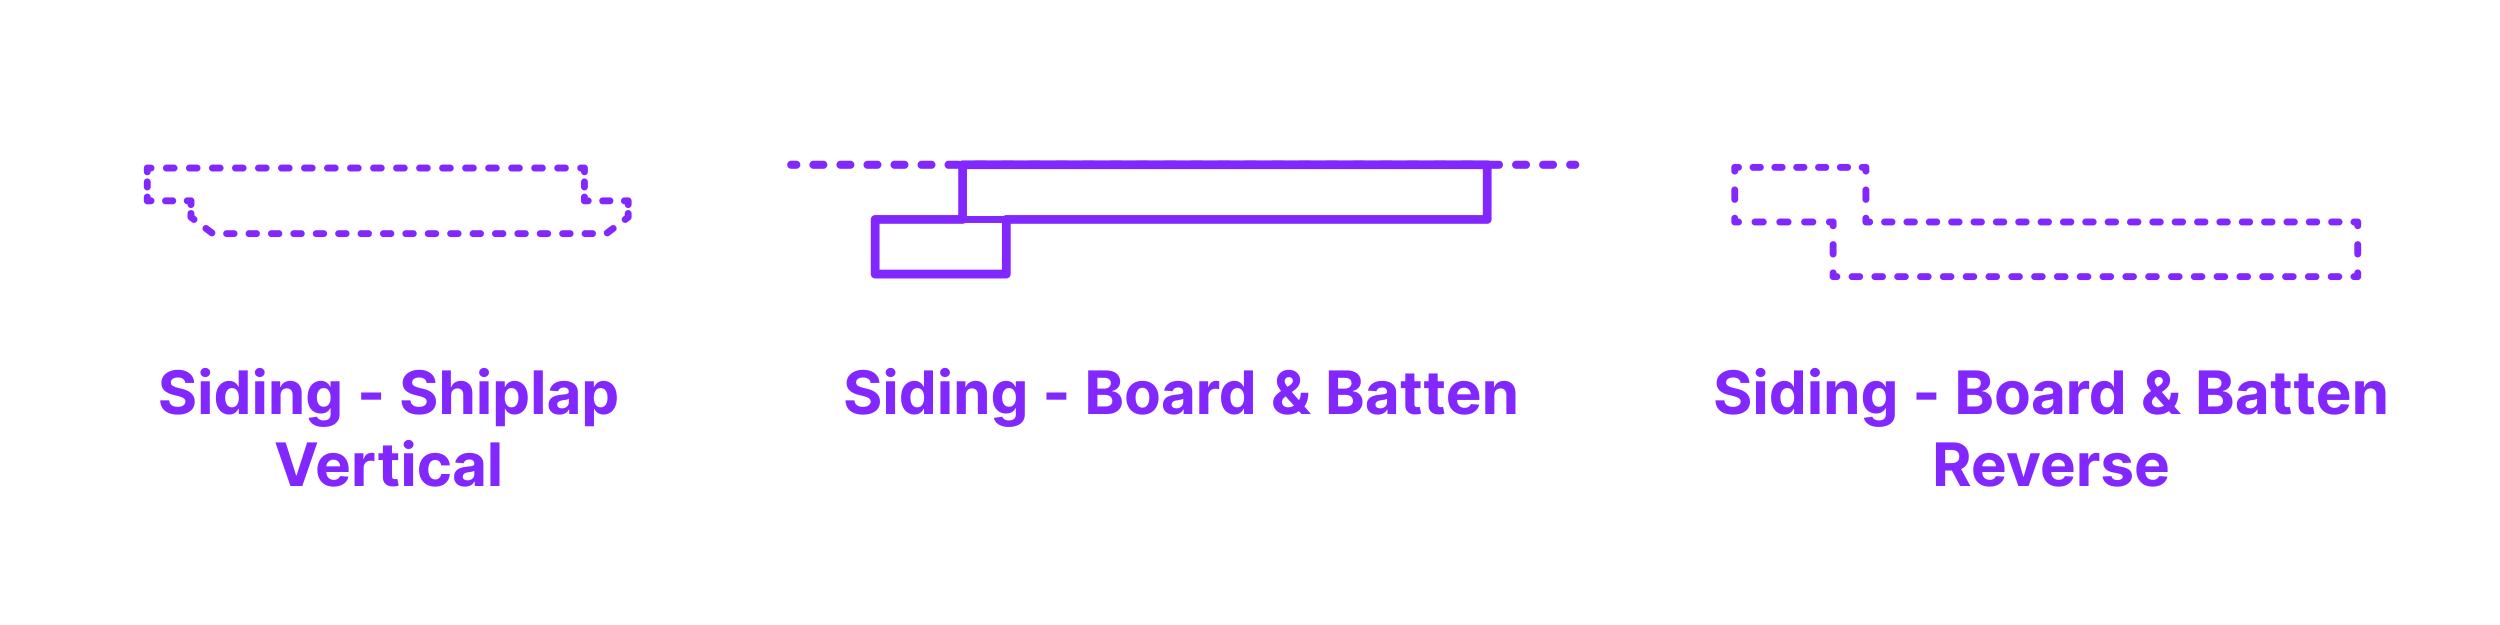 <?xml version="1.0" encoding="utf-8"?>
<!-- Generator: Adobe Illustrator 27.7.0, SVG Export Plug-In . SVG Version: 6.00 Build 0)  -->
<!DOCTYPE svg PUBLIC "-//W3C//DTD SVG 1.0//EN" "http://www.w3.org/TR/2001/REC-SVG-20010904/DTD/svg10.dtd">
<svg version="1.0" xmlns:x="http://ns.adobe.com/Extensibility/1.0/" xmlns:i="http://ns.adobe.com/AdobeIllustrator/10.0/" xmlns:graph="http://ns.adobe.com/Graphs/1.0/"
	 xmlns="http://www.w3.org/2000/svg" xmlns:xlink="http://www.w3.org/1999/xlink" xmlns:a="http://ns.adobe.com/AdobeSVGViewerExtensions/3.0/"
	 x="0px" y="0px" width="1000px" height="250px" viewBox="0 0 1000 250" enable-background="new 0 0 1000 250" xml:space="preserve"
	>
<g id="FILL-BACKGROUND">
	<rect x="0" fill="#FFFFFF" width="1000" height="250"/>
</g>
<g id="N-TEXT">
	<g id="MTEXT_00000079468192793582673550000013502802558498487472_">
		<g>
			<g>
				<g>
					<path fill="#8228FF" d="M348.224,153.169c-0.068-0.688-0.36-1.222-0.878-1.603c-0.517-0.381-1.219-0.57-2.104-0.57
						c-0.603,0-1.111,0.084-1.526,0.251c-0.414,0.167-0.731,0.399-0.95,0.694c-0.219,0.296-0.328,0.631-0.328,1.006
						c-0.011,0.312,0.056,0.586,0.2,0.818c0.146,0.232,0.346,0.434,0.602,0.601c0.256,0.168,0.551,0.312,0.886,0.435
						c0.336,0.123,0.693,0.227,1.074,0.311l1.568,0.375c0.761,0.172,1.46,0.398,2.097,0.683c0.636,0.284,1.188,0.634,1.653,1.048
						c0.466,0.415,0.828,0.904,1.087,1.467c0.258,0.562,0.391,1.207,0.396,1.934c-0.005,1.068-0.276,1.994-0.813,2.775
						s-1.31,1.386-2.318,1.814c-1.009,0.43-2.223,0.644-3.644,0.644c-1.409,0-2.635-0.216-3.678-0.647
						c-1.042-0.432-1.854-1.072-2.438-1.922c-0.582-0.85-0.888-1.902-0.916-3.158h3.571c0.04,0.586,0.209,1.072,0.507,1.462
						c0.299,0.39,0.699,0.683,1.202,0.878s1.072,0.294,1.709,0.294c0.625,0,1.169-0.091,1.632-0.272s0.822-0.436,1.078-0.759
						s0.384-0.696,0.384-1.116c0-0.393-0.115-0.722-0.346-0.988c-0.23-0.268-0.565-0.494-1.006-0.682s-0.979-0.359-1.615-0.512
						l-1.9-0.478c-1.472-0.358-2.633-0.917-3.485-1.679s-1.275-1.787-1.271-3.077c-0.005-1.057,0.277-1.979,0.849-2.771
						c0.571-0.789,1.356-1.406,2.356-1.849c1-0.443,2.136-0.665,3.409-0.665c1.295,0,2.428,0.222,3.396,0.665
						c0.969,0.442,1.723,1.06,2.263,1.849c0.539,0.791,0.818,1.705,0.835,2.745H348.224z"/>
					<path fill="#8228FF" d="M356.235,150.825c-0.54,0-1.003-0.179-1.39-0.537s-0.579-0.79-0.579-1.296
						c0-0.505,0.192-0.938,0.579-1.299c0.387-0.361,0.847-0.541,1.381-0.541c0.546,0,1.01,0.178,1.394,0.537
						c0.384,0.357,0.575,0.789,0.575,1.295s-0.191,0.939-0.575,1.299C357.236,150.645,356.774,150.825,356.235,150.825z
						 M354.402,165.604v-13.091h3.631v13.091H354.402z"/>
					<path fill="#8228FF" d="M365.755,165.816c-0.995,0-1.894-0.257-2.698-0.771c-0.804-0.514-1.44-1.272-1.909-2.275
						c-0.469-1.002-0.703-2.234-0.703-3.694c0-1.5,0.242-2.749,0.725-3.745c0.483-0.998,1.127-1.745,1.931-2.242
						s1.686-0.746,2.646-0.746c0.732,0,1.345,0.124,1.837,0.371c0.491,0.247,0.889,0.555,1.192,0.92
						c0.305,0.367,0.536,0.727,0.695,1.078h0.11v-6.562h3.622v17.455h-3.579v-2.097h-0.153c-0.171,0.364-0.411,0.724-0.721,1.078
						c-0.31,0.355-0.71,0.649-1.201,0.882C367.057,165.7,366.459,165.816,365.755,165.816z M366.905,162.928
						c0.585,0,1.081-0.16,1.487-0.482c0.406-0.32,0.719-0.771,0.938-1.35c0.219-0.58,0.328-1.26,0.328-2.037
						c0-0.779-0.108-1.455-0.324-2.029c-0.216-0.573-0.528-1.017-0.938-1.329s-0.906-0.469-1.491-0.469
						c-0.597,0-1.1,0.161-1.509,0.485s-0.719,0.773-0.929,1.348c-0.211,0.573-0.315,1.238-0.315,1.994
						c0,0.761,0.106,1.433,0.319,2.016c0.213,0.582,0.522,1.037,0.929,1.363S366.309,162.928,366.905,162.928z"/>
					<path fill="#8228FF" d="M378.01,150.825c-0.54,0-1.003-0.179-1.39-0.537s-0.579-0.79-0.579-1.296
						c0-0.505,0.192-0.938,0.579-1.299c0.387-0.361,0.847-0.541,1.381-0.541c0.546,0,1.01,0.178,1.394,0.537
						c0.384,0.357,0.575,0.789,0.575,1.295s-0.191,0.939-0.575,1.299C379.011,150.645,378.549,150.825,378.01,150.825z
						 M376.177,165.604v-13.091h3.631v13.091H376.177z"/>
					<path fill="#8228FF" d="M386.336,158.035v7.568h-3.631v-13.091h3.461v2.31h0.153c0.289-0.762,0.775-1.365,1.457-1.811
						c0.682-0.446,1.509-0.67,2.48-0.67c0.909,0,1.701,0.199,2.378,0.598c0.676,0.396,1.201,0.964,1.576,1.699
						c0.375,0.736,0.562,1.613,0.562,2.629v8.336h-3.631v-7.688c0.006-0.801-0.198-1.428-0.613-1.879
						c-0.415-0.452-0.985-0.678-1.713-0.678c-0.489,0-0.919,0.105-1.291,0.314c-0.372,0.211-0.662,0.516-0.87,0.917
						C386.448,156.991,386.342,157.473,386.336,158.035z"/>
					<path fill="#8228FF" d="M403.526,170.785c-1.177,0-2.184-0.16-3.021-0.481s-1.505-0.757-1.999-1.308
						c-0.494-0.552-0.815-1.171-0.963-1.858l3.358-0.452c0.102,0.262,0.264,0.506,0.485,0.733s0.516,0.41,0.882,0.55
						c0.367,0.139,0.814,0.209,1.343,0.209c0.79,0,1.441-0.191,1.956-0.576c0.514-0.383,0.771-1.023,0.771-1.922v-2.395h-0.153
						c-0.159,0.363-0.398,0.707-0.717,1.031c-0.317,0.324-0.727,0.588-1.227,0.793s-1.097,0.307-1.79,0.307
						c-0.983,0-1.876-0.229-2.681-0.686c-0.804-0.458-1.443-1.16-1.917-2.105c-0.475-0.946-0.712-2.144-0.712-3.592
						c0-1.484,0.241-2.723,0.725-3.717c0.482-0.994,1.126-1.738,1.93-2.232c0.805-0.494,1.687-0.742,2.646-0.742
						c0.733,0,1.347,0.124,1.841,0.371c0.495,0.247,0.894,0.555,1.198,0.92c0.304,0.367,0.538,0.727,0.703,1.078h0.136v-2.198h3.605
						v13.219c0,1.113-0.272,2.046-0.818,2.796s-1.3,1.313-2.263,1.691C405.883,170.596,404.776,170.785,403.526,170.785z
						 M403.603,162.689c0.585,0,1.081-0.146,1.487-0.439s0.719-0.713,0.938-1.262c0.219-0.548,0.328-1.205,0.328-1.973
						s-0.107-1.434-0.324-1.998c-0.216-0.566-0.528-1.005-0.938-1.317c-0.408-0.312-0.906-0.469-1.491-0.469
						c-0.597,0-1.1,0.161-1.509,0.481c-0.408,0.321-0.719,0.766-0.929,1.334s-0.315,1.225-0.315,1.969
						c0,0.756,0.106,1.408,0.32,1.955c0.213,0.549,0.522,0.973,0.929,1.271S403.006,162.689,403.603,162.689z"/>
					<path fill="#8228FF" d="M426.546,156.996v2.881h-7.96v-2.881H426.546z"/>
					<path fill="#8228FF" d="M435.273,165.604v-17.455h6.988c1.284,0,2.355,0.191,3.213,0.572c0.858,0.38,1.503,0.906,1.935,1.58
						s0.648,1.447,0.648,2.322c0,0.682-0.137,1.28-0.409,1.795c-0.273,0.514-0.646,0.934-1.121,1.261s-1.016,0.558-1.623,0.694
						v0.171c0.664,0.028,1.288,0.216,1.87,0.562s1.056,0.831,1.419,1.453c0.364,0.622,0.546,1.362,0.546,2.22
						c0,0.927-0.229,1.752-0.687,2.477c-0.457,0.725-1.132,1.297-2.023,1.717c-0.893,0.421-1.992,0.631-3.299,0.631H435.273z
						 M438.964,155.453h2.735c0.506,0,0.956-0.09,1.351-0.269c0.396-0.179,0.708-0.433,0.938-0.763
						c0.23-0.33,0.346-0.725,0.346-1.186c0-0.63-0.224-1.139-0.669-1.525c-0.446-0.386-1.078-0.579-1.896-0.579h-2.804V155.453z
						 M438.964,162.586h3.008c1.028,0,1.778-0.197,2.25-0.592s0.708-0.922,0.708-1.581c0-0.483-0.117-0.909-0.35-1.278
						c-0.233-0.369-0.564-0.659-0.993-0.869c-0.429-0.211-0.938-0.315-1.529-0.315h-3.094V162.586z"/>
					<path fill="#8228FF" d="M456.98,165.859c-1.324,0-2.467-0.283-3.431-0.848c-0.963-0.566-1.706-1.355-2.229-2.369
						c-0.522-1.016-0.784-2.192-0.784-3.533c0-1.353,0.262-2.535,0.784-3.55s1.266-1.804,2.229-2.37
						c0.964-0.564,2.106-0.848,3.431-0.848s2.468,0.283,3.431,0.848c0.963,0.566,1.706,1.355,2.229,2.37s0.784,2.197,0.784,3.55
						c0,1.341-0.262,2.518-0.784,3.533c-0.522,1.014-1.266,1.803-2.229,2.369C459.448,165.576,458.305,165.859,456.98,165.859z
						 M456.998,163.047c0.602,0,1.104-0.172,1.508-0.516s0.709-0.814,0.916-1.41c0.208-0.598,0.312-1.275,0.312-2.037
						s-0.104-1.441-0.312-2.037c-0.207-0.597-0.513-1.068-0.916-1.415s-0.906-0.521-1.508-0.521c-0.608,0-1.118,0.174-1.53,0.521
						s-0.722,0.818-0.929,1.415c-0.208,0.596-0.312,1.275-0.312,2.037s0.104,1.439,0.312,2.037c0.207,0.596,0.517,1.066,0.929,1.41
						S456.39,163.047,456.998,163.047z"/>
					<path fill="#8228FF" d="M469.525,165.851c-0.835,0-1.579-0.146-2.232-0.438c-0.653-0.293-1.169-0.728-1.547-1.305
						c-0.378-0.576-0.566-1.297-0.566-2.16c0-0.727,0.133-1.338,0.4-1.832c0.267-0.494,0.631-0.893,1.091-1.193
						s0.984-0.529,1.572-0.682c0.588-0.154,1.206-0.262,1.854-0.324c0.762-0.08,1.375-0.154,1.841-0.227
						c0.466-0.07,0.804-0.177,1.015-0.318c0.21-0.143,0.315-0.353,0.315-0.631v-0.051c0-0.541-0.169-0.958-0.508-1.254
						c-0.338-0.295-0.816-0.443-1.436-0.443c-0.653,0-1.174,0.145-1.56,0.432c-0.387,0.286-0.643,0.646-0.768,1.078l-3.357-0.273
						c0.17-0.795,0.506-1.484,1.006-2.066s1.146-1.031,1.938-1.348c0.793-0.314,1.712-0.473,2.757-0.473
						c0.728,0,1.425,0.086,2.093,0.256c0.667,0.17,1.262,0.436,1.781,0.793s0.931,0.816,1.231,1.377
						c0.301,0.559,0.452,1.229,0.452,2.006v8.83h-3.443v-1.815h-0.103c-0.21,0.409-0.491,0.769-0.844,1.078s-0.775,0.552-1.27,0.725
						C470.744,165.764,470.174,165.851,469.525,165.851z M470.565,163.346c0.534,0,1.006-0.107,1.415-0.32s0.729-0.502,0.963-0.865
						s0.35-0.775,0.35-1.236v-1.389c-0.114,0.074-0.269,0.141-0.465,0.201c-0.195,0.059-0.416,0.113-0.66,0.161
						s-0.489,0.091-0.733,0.128s-0.466,0.07-0.664,0.098c-0.427,0.062-0.799,0.162-1.117,0.299s-0.565,0.319-0.741,0.549
						c-0.176,0.23-0.264,0.516-0.264,0.857c0,0.494,0.18,0.871,0.541,1.129C469.55,163.216,470.009,163.346,470.565,163.346z"/>
					<path fill="#8228FF" d="M479.719,165.604v-13.091h3.52v2.284h0.137c0.238-0.812,0.639-1.428,1.201-1.846
						s1.211-0.626,1.943-0.626c0.182,0,0.378,0.011,0.588,0.034c0.211,0.022,0.396,0.054,0.555,0.094v3.221
						c-0.171-0.051-0.406-0.096-0.708-0.136c-0.301-0.04-0.576-0.06-0.826-0.06c-0.534,0-1.01,0.115-1.428,0.346
						c-0.418,0.229-0.747,0.549-0.988,0.959c-0.242,0.408-0.362,0.88-0.362,1.414v7.406H479.719z"/>
					<path fill="#8228FF" d="M493.738,165.816c-0.994,0-1.894-0.257-2.697-0.771c-0.805-0.514-1.44-1.272-1.909-2.275
						c-0.469-1.002-0.703-2.234-0.703-3.694c0-1.5,0.241-2.749,0.725-3.745c0.482-0.998,1.126-1.745,1.93-2.242
						c0.805-0.497,1.687-0.746,2.646-0.746c0.733,0,1.346,0.124,1.837,0.371s0.89,0.555,1.193,0.92
						c0.304,0.367,0.535,0.727,0.694,1.078h0.111v-6.562h3.622v17.455h-3.58v-2.097h-0.153c-0.17,0.364-0.41,0.724-0.72,1.078
						c-0.311,0.355-0.711,0.649-1.202,0.882C495.041,165.7,494.442,165.816,493.738,165.816z M494.889,162.928
						c0.585,0,1.081-0.16,1.487-0.482c0.406-0.32,0.719-0.771,0.938-1.35c0.219-0.58,0.328-1.26,0.328-2.037
						c0-0.779-0.107-1.455-0.324-2.029c-0.216-0.573-0.528-1.017-0.938-1.329c-0.408-0.312-0.906-0.469-1.491-0.469
						c-0.597,0-1.1,0.161-1.509,0.485c-0.408,0.324-0.719,0.773-0.929,1.348c-0.21,0.573-0.315,1.238-0.315,1.994
						c0,0.761,0.106,1.433,0.32,2.016c0.213,0.582,0.522,1.037,0.929,1.363S494.292,162.928,494.889,162.928z"/>
					<path fill="#8228FF" d="M515.079,165.859c-1.204,0-2.244-0.217-3.119-0.648s-1.547-1.018-2.016-1.76
						c-0.469-0.741-0.703-1.569-0.703-2.484c0-0.682,0.137-1.287,0.409-1.814c0.272-0.529,0.653-1.016,1.142-1.463
						c0.489-0.445,1.057-0.891,1.705-1.333l3.383-2.225c0.438-0.278,0.759-0.572,0.964-0.882c0.204-0.31,0.307-0.646,0.307-1.01
						c0-0.347-0.14-0.668-0.418-0.963c-0.278-0.296-0.673-0.441-1.185-0.436c-0.341,0-0.637,0.076-0.887,0.227
						s-0.444,0.346-0.583,0.588c-0.14,0.241-0.209,0.51-0.209,0.805c0,0.364,0.103,0.733,0.307,1.108s0.478,0.771,0.818,1.188
						c0.341,0.418,0.713,0.869,1.116,1.352l8.275,9.494h-3.784l-6.903-7.688c-0.454-0.518-0.907-1.059-1.359-1.623
						c-0.451-0.566-0.828-1.168-1.129-1.807c-0.302-0.641-0.452-1.334-0.452-2.084c0-0.848,0.197-1.608,0.593-2.285
						c0.395-0.676,0.95-1.211,1.666-1.605c0.716-0.396,1.551-0.593,2.506-0.593c0.932,0,1.737,0.188,2.416,0.567
						c0.679,0.377,1.202,0.877,1.568,1.5c0.366,0.621,0.55,1.305,0.55,2.049c0,0.824-0.203,1.57-0.609,2.237
						c-0.406,0.668-0.976,1.266-1.709,1.794l-3.562,2.565c-0.483,0.353-0.84,0.712-1.069,1.078c-0.23,0.366-0.346,0.718-0.346,1.053
						c0,0.415,0.103,0.787,0.307,1.116c0.205,0.33,0.495,0.59,0.87,0.779c0.375,0.191,0.814,0.286,1.32,0.286
						c0.614,0,1.221-0.141,1.82-0.422c0.599-0.281,1.145-0.682,1.636-1.202c0.491-0.52,0.885-1.137,1.181-1.854
						c0.295-0.715,0.443-1.508,0.443-2.377h3.009c0,1.068-0.117,2.029-0.35,2.885c-0.233,0.855-0.558,1.6-0.972,2.232
						c-0.415,0.634-0.89,1.152-1.424,1.556c-0.17,0.108-0.335,0.21-0.494,0.307s-0.323,0.199-0.494,0.308
						c-0.647,0.521-1.371,0.9-2.169,1.133C516.646,165.742,515.857,165.859,515.079,165.859z"/>
					<path fill="#8228FF" d="M531.536,165.604v-17.455h6.989c1.283,0,2.354,0.191,3.213,0.572c0.857,0.38,1.503,0.906,1.935,1.58
						s0.647,1.447,0.647,2.322c0,0.682-0.137,1.28-0.409,1.795c-0.272,0.514-0.646,0.934-1.12,1.261
						c-0.475,0.327-1.016,0.558-1.624,0.694v0.171c0.665,0.028,1.288,0.216,1.871,0.562c0.582,0.347,1.055,0.831,1.419,1.453
						c0.363,0.622,0.545,1.362,0.545,2.22c0,0.927-0.229,1.752-0.686,2.477c-0.458,0.725-1.133,1.297-2.024,1.717
						c-0.892,0.421-1.991,0.631-3.298,0.631H531.536z M535.227,155.453h2.736c0.505,0,0.955-0.09,1.351-0.269
						c0.395-0.179,0.707-0.433,0.938-0.763c0.229-0.33,0.345-0.725,0.345-1.186c0-0.63-0.223-1.139-0.669-1.525
						c-0.446-0.386-1.078-0.579-1.896-0.579h-2.804V155.453z M535.227,162.586h3.009c1.028,0,1.778-0.197,2.25-0.592
						s0.707-0.922,0.707-1.581c0-0.483-0.116-0.909-0.35-1.278c-0.232-0.369-0.563-0.659-0.992-0.869
						c-0.43-0.211-0.939-0.315-1.53-0.315h-3.094V162.586z"/>
					<path fill="#8228FF" d="M551.062,165.851c-0.835,0-1.58-0.146-2.233-0.438c-0.653-0.293-1.169-0.728-1.547-1.305
						c-0.378-0.576-0.566-1.297-0.566-2.16c0-0.727,0.134-1.338,0.4-1.832c0.268-0.494,0.631-0.893,1.091-1.193
						c0.461-0.301,0.984-0.529,1.572-0.682c0.589-0.154,1.206-0.262,1.854-0.324c0.761-0.08,1.375-0.154,1.841-0.227
						c0.466-0.07,0.804-0.177,1.014-0.318c0.21-0.143,0.315-0.353,0.315-0.631v-0.051c0-0.541-0.169-0.958-0.507-1.254
						c-0.338-0.295-0.817-0.443-1.437-0.443c-0.653,0-1.173,0.145-1.56,0.432c-0.386,0.286-0.642,0.646-0.767,1.078l-3.358-0.273
						c0.171-0.795,0.506-1.484,1.006-2.066s1.146-1.031,1.939-1.348c0.792-0.314,1.711-0.473,2.757-0.473
						c0.728,0,1.425,0.086,2.092,0.256c0.668,0.17,1.262,0.436,1.781,0.793c0.521,0.357,0.931,0.816,1.231,1.377
						c0.302,0.559,0.452,1.229,0.452,2.006v8.83h-3.443v-1.815h-0.103c-0.21,0.409-0.491,0.769-0.844,1.078
						c-0.352,0.31-0.775,0.552-1.27,0.725S551.709,165.851,551.062,165.851z M552.102,163.346c0.533,0,1.005-0.107,1.414-0.32
						s0.73-0.502,0.964-0.865c0.232-0.363,0.349-0.775,0.349-1.236v-1.389c-0.113,0.074-0.269,0.141-0.464,0.201
						c-0.196,0.059-0.417,0.113-0.661,0.161s-0.488,0.091-0.732,0.128s-0.466,0.07-0.665,0.098
						c-0.426,0.062-0.798,0.162-1.116,0.299s-0.565,0.319-0.741,0.549c-0.177,0.23-0.265,0.516-0.265,0.857
						c0,0.494,0.181,0.871,0.541,1.129C551.086,163.216,551.544,163.346,552.102,163.346z"/>
					<path fill="#8228FF" d="M568.218,152.513v2.728h-7.884v-2.728H568.218z M562.124,149.377h3.63v12.203
						c0,0.336,0.052,0.596,0.153,0.781c0.103,0.184,0.246,0.313,0.431,0.387c0.185,0.074,0.399,0.111,0.644,0.111
						c0.171,0,0.341-0.016,0.512-0.047c0.17-0.031,0.301-0.056,0.392-0.072l0.571,2.701c-0.182,0.057-0.438,0.123-0.768,0.201
						c-0.329,0.076-0.729,0.123-1.201,0.141c-0.875,0.033-1.641-0.083-2.297-0.35c-0.656-0.268-1.166-0.682-1.53-1.244
						c-0.363-0.562-0.542-1.273-0.536-2.131V149.377z"/>
					<path fill="#8228FF" d="M577.542,152.513v2.728h-7.884v-2.728H577.542z M571.448,149.377h3.63v12.203
						c0,0.336,0.052,0.596,0.153,0.781c0.103,0.184,0.246,0.313,0.431,0.387c0.185,0.074,0.399,0.111,0.644,0.111
						c0.171,0,0.341-0.016,0.512-0.047c0.17-0.031,0.301-0.056,0.392-0.072l0.571,2.701c-0.182,0.057-0.438,0.123-0.768,0.201
						c-0.329,0.076-0.729,0.123-1.201,0.141c-0.875,0.033-1.641-0.083-2.297-0.35c-0.656-0.268-1.166-0.682-1.53-1.244
						c-0.363-0.562-0.542-1.273-0.536-2.131V149.377z"/>
					<path fill="#8228FF" d="M585.731,165.859c-1.346,0-2.504-0.274-3.473-0.822c-0.969-0.549-1.715-1.327-2.237-2.336
						c-0.522-1.008-0.784-2.203-0.784-3.584c0-1.346,0.262-2.527,0.784-3.545s1.26-1.81,2.212-2.378
						c0.951-0.567,2.069-0.853,3.354-0.853c0.863,0,1.669,0.139,2.416,0.414s1.4,0.688,1.961,1.24
						c0.56,0.551,0.995,1.242,1.308,2.074c0.312,0.833,0.469,1.807,0.469,2.92v0.996h-11.054v-2.25h7.637
						c0-0.521-0.114-0.984-0.342-1.389c-0.227-0.403-0.541-0.721-0.941-0.95s-0.865-0.345-1.394-0.345
						c-0.551,0-1.038,0.126-1.462,0.379c-0.423,0.253-0.754,0.591-0.992,1.014c-0.239,0.424-0.361,0.895-0.367,1.411v2.14
						c0,0.646,0.121,1.207,0.362,1.678c0.242,0.473,0.584,0.836,1.027,1.092s0.969,0.383,1.577,0.383
						c0.403,0,0.772-0.057,1.107-0.17s0.622-0.284,0.861-0.512c0.238-0.227,0.42-0.506,0.545-0.835l3.358,0.222
						c-0.171,0.807-0.519,1.51-1.044,2.109c-0.526,0.6-1.202,1.065-2.029,1.398C587.765,165.693,586.812,165.859,585.731,165.859z"
						/>
					<path fill="#8228FF" d="M597.74,158.035v7.568h-3.631v-13.091h3.461v2.31h0.153c0.289-0.762,0.775-1.365,1.457-1.811
						c0.682-0.446,1.509-0.67,2.48-0.67c0.909,0,1.701,0.199,2.378,0.598c0.676,0.396,1.201,0.964,1.576,1.699
						c0.375,0.736,0.562,1.613,0.562,2.629v8.336h-3.631v-7.688c0.006-0.801-0.198-1.428-0.613-1.879
						c-0.415-0.452-0.985-0.678-1.713-0.678c-0.489,0-0.919,0.105-1.291,0.314c-0.372,0.211-0.662,0.516-0.87,0.917
						C597.853,156.991,597.746,157.473,597.74,158.035z"/>
				</g>
			</g>
		</g>
	</g>
	<g id="MTEXT_00000072278791498176377260000014830163925982746530_">
		<g>
			<g>
				<g>
					<path fill="#8228FF" d="M696.224,153.169c-0.068-0.688-0.36-1.222-0.878-1.603c-0.517-0.381-1.219-0.57-2.104-0.57
						c-0.603,0-1.111,0.084-1.526,0.251c-0.414,0.167-0.731,0.399-0.95,0.694c-0.219,0.296-0.328,0.631-0.328,1.006
						c-0.011,0.312,0.056,0.586,0.2,0.818c0.146,0.232,0.346,0.434,0.602,0.601c0.256,0.168,0.551,0.312,0.886,0.435
						c0.336,0.123,0.693,0.227,1.074,0.311l1.568,0.375c0.761,0.172,1.46,0.398,2.097,0.683c0.636,0.284,1.188,0.634,1.653,1.048
						c0.466,0.415,0.828,0.904,1.087,1.467c0.258,0.562,0.391,1.207,0.396,1.934c-0.005,1.068-0.276,1.994-0.813,2.775
						s-1.31,1.386-2.318,1.814c-1.009,0.43-2.223,0.644-3.644,0.644c-1.409,0-2.635-0.216-3.678-0.647
						c-1.042-0.432-1.854-1.072-2.438-1.922c-0.582-0.85-0.888-1.902-0.916-3.158h3.571c0.04,0.586,0.209,1.072,0.507,1.462
						c0.299,0.39,0.699,0.683,1.202,0.878s1.072,0.294,1.709,0.294c0.625,0,1.169-0.091,1.632-0.272s0.822-0.436,1.078-0.759
						s0.384-0.696,0.384-1.116c0-0.393-0.115-0.722-0.346-0.988c-0.23-0.268-0.565-0.494-1.006-0.682s-0.979-0.359-1.615-0.512
						l-1.9-0.478c-1.472-0.358-2.633-0.917-3.485-1.679s-1.275-1.787-1.271-3.077c-0.005-1.057,0.277-1.979,0.849-2.771
						c0.571-0.789,1.356-1.406,2.356-1.849c1-0.443,2.136-0.665,3.409-0.665c1.295,0,2.428,0.222,3.396,0.665
						c0.969,0.442,1.723,1.06,2.263,1.849c0.539,0.791,0.818,1.705,0.835,2.745H696.224z"/>
					<path fill="#8228FF" d="M704.235,150.825c-0.54,0-1.003-0.179-1.39-0.537s-0.579-0.79-0.579-1.296
						c0-0.505,0.192-0.938,0.579-1.299c0.387-0.361,0.847-0.541,1.381-0.541c0.546,0,1.01,0.178,1.394,0.537
						c0.384,0.357,0.575,0.789,0.575,1.295s-0.191,0.939-0.575,1.299C705.236,150.645,704.774,150.825,704.235,150.825z
						 M702.402,165.604v-13.091h3.631v13.091H702.402z"/>
					<path fill="#8228FF" d="M713.755,165.816c-0.995,0-1.894-0.257-2.698-0.771c-0.804-0.514-1.44-1.272-1.909-2.275
						c-0.469-1.002-0.703-2.234-0.703-3.694c0-1.5,0.242-2.749,0.725-3.745c0.483-0.998,1.127-1.745,1.931-2.242
						s1.686-0.746,2.646-0.746c0.732,0,1.345,0.124,1.837,0.371c0.491,0.247,0.889,0.555,1.192,0.92
						c0.305,0.367,0.536,0.727,0.695,1.078h0.11v-6.562h3.622v17.455h-3.579v-2.097h-0.153c-0.171,0.364-0.411,0.724-0.721,1.078
						c-0.31,0.355-0.71,0.649-1.201,0.882C715.057,165.7,714.459,165.816,713.755,165.816z M714.905,162.928
						c0.585,0,1.081-0.16,1.487-0.482c0.406-0.32,0.719-0.771,0.938-1.35c0.219-0.58,0.328-1.26,0.328-2.037
						c0-0.779-0.108-1.455-0.324-2.029c-0.216-0.573-0.528-1.017-0.938-1.329s-0.906-0.469-1.491-0.469
						c-0.597,0-1.1,0.161-1.509,0.485s-0.719,0.773-0.929,1.348c-0.211,0.573-0.315,1.238-0.315,1.994
						c0,0.761,0.106,1.433,0.319,2.016c0.213,0.582,0.522,1.037,0.929,1.363S714.309,162.928,714.905,162.928z"/>
					<path fill="#8228FF" d="M726.01,150.825c-0.54,0-1.003-0.179-1.39-0.537s-0.579-0.79-0.579-1.296
						c0-0.505,0.192-0.938,0.579-1.299c0.387-0.361,0.847-0.541,1.381-0.541c0.546,0,1.01,0.178,1.394,0.537
						c0.384,0.357,0.575,0.789,0.575,1.295s-0.191,0.939-0.575,1.299C727.011,150.645,726.549,150.825,726.01,150.825z
						 M724.177,165.604v-13.091h3.631v13.091H724.177z"/>
					<path fill="#8228FF" d="M734.336,158.035v7.568h-3.631v-13.091h3.461v2.31h0.153c0.289-0.762,0.775-1.365,1.457-1.811
						c0.682-0.446,1.509-0.67,2.48-0.67c0.909,0,1.701,0.199,2.378,0.598c0.676,0.396,1.201,0.964,1.576,1.699
						c0.375,0.736,0.562,1.613,0.562,2.629v8.336h-3.631v-7.688c0.006-0.801-0.198-1.428-0.613-1.879
						c-0.415-0.452-0.985-0.678-1.713-0.678c-0.489,0-0.919,0.105-1.291,0.314c-0.372,0.211-0.662,0.516-0.87,0.917
						C734.448,156.991,734.342,157.473,734.336,158.035z"/>
					<path fill="#8228FF" d="M751.526,170.785c-1.177,0-2.184-0.16-3.021-0.481s-1.505-0.757-1.999-1.308
						c-0.494-0.552-0.815-1.171-0.963-1.858l3.358-0.452c0.102,0.262,0.264,0.506,0.485,0.733s0.516,0.41,0.882,0.55
						c0.367,0.139,0.814,0.209,1.343,0.209c0.79,0,1.441-0.191,1.956-0.576c0.514-0.383,0.771-1.023,0.771-1.922v-2.395h-0.153
						c-0.159,0.363-0.398,0.707-0.717,1.031c-0.317,0.324-0.727,0.588-1.227,0.793s-1.097,0.307-1.79,0.307
						c-0.983,0-1.876-0.229-2.681-0.686c-0.804-0.458-1.443-1.16-1.917-2.105c-0.475-0.946-0.712-2.144-0.712-3.592
						c0-1.484,0.241-2.723,0.725-3.717c0.482-0.994,1.126-1.738,1.93-2.232c0.805-0.494,1.687-0.742,2.646-0.742
						c0.733,0,1.347,0.124,1.841,0.371c0.495,0.247,0.894,0.555,1.198,0.92c0.304,0.367,0.538,0.727,0.703,1.078h0.136v-2.198h3.605
						v13.219c0,1.113-0.272,2.046-0.818,2.796s-1.3,1.313-2.263,1.691C753.883,170.596,752.776,170.785,751.526,170.785z
						 M751.603,162.689c0.585,0,1.081-0.146,1.487-0.439s0.719-0.713,0.938-1.262c0.219-0.548,0.328-1.205,0.328-1.973
						s-0.107-1.434-0.324-1.998c-0.216-0.566-0.528-1.005-0.938-1.317c-0.408-0.312-0.906-0.469-1.491-0.469
						c-0.597,0-1.1,0.161-1.509,0.481c-0.408,0.321-0.719,0.766-0.929,1.334s-0.315,1.225-0.315,1.969
						c0,0.756,0.106,1.408,0.32,1.955c0.213,0.549,0.522,0.973,0.929,1.271S751.006,162.689,751.603,162.689z"/>
					<path fill="#8228FF" d="M774.546,156.996v2.881h-7.96v-2.881H774.546z"/>
					<path fill="#8228FF" d="M783.273,165.604v-17.455h6.988c1.284,0,2.355,0.191,3.213,0.572c0.858,0.38,1.503,0.906,1.935,1.58
						s0.648,1.447,0.648,2.322c0,0.682-0.137,1.28-0.409,1.795c-0.273,0.514-0.646,0.934-1.121,1.261s-1.016,0.558-1.623,0.694
						v0.171c0.664,0.028,1.288,0.216,1.87,0.562s1.056,0.831,1.419,1.453c0.364,0.622,0.546,1.362,0.546,2.22
						c0,0.927-0.229,1.752-0.687,2.477c-0.457,0.725-1.132,1.297-2.023,1.717c-0.893,0.421-1.992,0.631-3.299,0.631H783.273z
						 M786.964,155.453h2.735c0.506,0,0.956-0.09,1.351-0.269c0.396-0.179,0.708-0.433,0.938-0.763
						c0.23-0.33,0.346-0.725,0.346-1.186c0-0.63-0.224-1.139-0.669-1.525c-0.446-0.386-1.078-0.579-1.896-0.579h-2.804V155.453z
						 M786.964,162.586h3.008c1.028,0,1.778-0.197,2.25-0.592s0.708-0.922,0.708-1.581c0-0.483-0.117-0.909-0.35-1.278
						c-0.233-0.369-0.564-0.659-0.993-0.869c-0.429-0.211-0.938-0.315-1.529-0.315h-3.094V162.586z"/>
					<path fill="#8228FF" d="M804.98,165.859c-1.324,0-2.467-0.283-3.431-0.848c-0.963-0.566-1.706-1.355-2.229-2.369
						c-0.522-1.016-0.784-2.192-0.784-3.533c0-1.353,0.262-2.535,0.784-3.55s1.266-1.804,2.229-2.37
						c0.964-0.564,2.106-0.848,3.431-0.848s2.468,0.283,3.431,0.848c0.963,0.566,1.706,1.355,2.229,2.37s0.784,2.197,0.784,3.55
						c0,1.341-0.262,2.518-0.784,3.533c-0.522,1.014-1.266,1.803-2.229,2.369C807.448,165.576,806.305,165.859,804.98,165.859z
						 M804.998,163.047c0.602,0,1.104-0.172,1.508-0.516s0.709-0.814,0.916-1.41c0.208-0.598,0.312-1.275,0.312-2.037
						s-0.104-1.441-0.312-2.037c-0.207-0.597-0.513-1.068-0.916-1.415s-0.906-0.521-1.508-0.521c-0.608,0-1.118,0.174-1.53,0.521
						s-0.722,0.818-0.929,1.415c-0.208,0.596-0.312,1.275-0.312,2.037s0.104,1.439,0.312,2.037c0.207,0.596,0.517,1.066,0.929,1.41
						S804.39,163.047,804.998,163.047z"/>
					<path fill="#8228FF" d="M817.525,165.851c-0.835,0-1.579-0.146-2.232-0.438c-0.653-0.293-1.169-0.728-1.547-1.305
						c-0.378-0.576-0.566-1.297-0.566-2.16c0-0.727,0.133-1.338,0.4-1.832c0.267-0.494,0.631-0.893,1.091-1.193
						s0.984-0.529,1.572-0.682c0.588-0.154,1.206-0.262,1.854-0.324c0.762-0.08,1.375-0.154,1.841-0.227
						c0.466-0.07,0.804-0.177,1.015-0.318c0.21-0.143,0.315-0.353,0.315-0.631v-0.051c0-0.541-0.169-0.958-0.508-1.254
						c-0.338-0.295-0.816-0.443-1.436-0.443c-0.653,0-1.174,0.145-1.56,0.432c-0.387,0.286-0.643,0.646-0.768,1.078l-3.357-0.273
						c0.17-0.795,0.506-1.484,1.006-2.066s1.146-1.031,1.938-1.348c0.793-0.314,1.712-0.473,2.757-0.473
						c0.728,0,1.425,0.086,2.093,0.256c0.667,0.17,1.262,0.436,1.781,0.793s0.931,0.816,1.231,1.377
						c0.301,0.559,0.452,1.229,0.452,2.006v8.83h-3.443v-1.815h-0.103c-0.21,0.409-0.491,0.769-0.844,1.078s-0.775,0.552-1.27,0.725
						C818.744,165.764,818.174,165.851,817.525,165.851z M818.565,163.346c0.534,0,1.006-0.107,1.415-0.32s0.729-0.502,0.963-0.865
						s0.35-0.775,0.35-1.236v-1.389c-0.114,0.074-0.269,0.141-0.465,0.201c-0.195,0.059-0.416,0.113-0.66,0.161
						s-0.489,0.091-0.733,0.128s-0.466,0.07-0.664,0.098c-0.427,0.062-0.799,0.162-1.117,0.299s-0.565,0.319-0.741,0.549
						c-0.176,0.23-0.264,0.516-0.264,0.857c0,0.494,0.18,0.871,0.541,1.129C817.55,163.216,818.009,163.346,818.565,163.346z"/>
					<path fill="#8228FF" d="M827.719,165.604v-13.091h3.52v2.284h0.137c0.238-0.812,0.639-1.428,1.201-1.846
						s1.211-0.626,1.943-0.626c0.182,0,0.378,0.011,0.588,0.034c0.211,0.022,0.396,0.054,0.555,0.094v3.221
						c-0.171-0.051-0.406-0.096-0.708-0.136c-0.301-0.04-0.576-0.06-0.826-0.06c-0.534,0-1.01,0.115-1.428,0.346
						c-0.418,0.229-0.747,0.549-0.988,0.959c-0.242,0.408-0.362,0.88-0.362,1.414v7.406H827.719z"/>
					<path fill="#8228FF" d="M841.738,165.816c-0.994,0-1.894-0.257-2.697-0.771c-0.805-0.514-1.44-1.272-1.909-2.275
						c-0.469-1.002-0.703-2.234-0.703-3.694c0-1.5,0.241-2.749,0.725-3.745c0.482-0.998,1.126-1.745,1.93-2.242
						c0.805-0.497,1.687-0.746,2.646-0.746c0.733,0,1.346,0.124,1.837,0.371s0.89,0.555,1.193,0.92
						c0.304,0.367,0.535,0.727,0.694,1.078h0.111v-6.562h3.622v17.455h-3.58v-2.097h-0.153c-0.17,0.364-0.41,0.724-0.72,1.078
						c-0.311,0.355-0.711,0.649-1.202,0.882C843.041,165.7,842.442,165.816,841.738,165.816z M842.889,162.928
						c0.585,0,1.081-0.16,1.487-0.482c0.406-0.32,0.719-0.771,0.938-1.35c0.219-0.58,0.328-1.26,0.328-2.037
						c0-0.779-0.107-1.455-0.324-2.029c-0.216-0.573-0.528-1.017-0.938-1.329c-0.408-0.312-0.906-0.469-1.491-0.469
						c-0.597,0-1.1,0.161-1.509,0.485c-0.408,0.324-0.719,0.773-0.929,1.348c-0.21,0.573-0.315,1.238-0.315,1.994
						c0,0.761,0.106,1.433,0.32,2.016c0.213,0.582,0.522,1.037,0.929,1.363S842.292,162.928,842.889,162.928z"/>
					<path fill="#8228FF" d="M863.079,165.859c-1.204,0-2.244-0.217-3.119-0.648s-1.547-1.018-2.016-1.76
						c-0.469-0.741-0.703-1.569-0.703-2.484c0-0.682,0.137-1.287,0.409-1.814c0.272-0.529,0.653-1.016,1.142-1.463
						c0.489-0.445,1.057-0.891,1.705-1.333l3.383-2.225c0.438-0.278,0.759-0.572,0.964-0.882c0.204-0.31,0.307-0.646,0.307-1.01
						c0-0.347-0.14-0.668-0.418-0.963c-0.278-0.296-0.673-0.441-1.185-0.436c-0.341,0-0.637,0.076-0.887,0.227
						s-0.444,0.346-0.583,0.588c-0.14,0.241-0.209,0.51-0.209,0.805c0,0.364,0.103,0.733,0.307,1.108s0.478,0.771,0.818,1.188
						c0.341,0.418,0.713,0.869,1.116,1.352l8.275,9.494h-3.784l-6.903-7.688c-0.454-0.518-0.907-1.059-1.359-1.623
						c-0.451-0.566-0.828-1.168-1.129-1.807c-0.302-0.641-0.452-1.334-0.452-2.084c0-0.848,0.197-1.608,0.593-2.285
						c0.395-0.676,0.95-1.211,1.666-1.605c0.716-0.396,1.551-0.593,2.506-0.593c0.932,0,1.737,0.188,2.416,0.567
						c0.679,0.377,1.202,0.877,1.568,1.5c0.366,0.621,0.55,1.305,0.55,2.049c0,0.824-0.203,1.57-0.609,2.237
						c-0.406,0.668-0.976,1.266-1.709,1.794l-3.562,2.565c-0.483,0.353-0.84,0.712-1.069,1.078c-0.23,0.366-0.346,0.718-0.346,1.053
						c0,0.415,0.103,0.787,0.307,1.116c0.205,0.33,0.495,0.59,0.87,0.779c0.375,0.191,0.814,0.286,1.32,0.286
						c0.614,0,1.221-0.141,1.82-0.422c0.599-0.281,1.145-0.682,1.636-1.202c0.491-0.52,0.885-1.137,1.181-1.854
						c0.295-0.715,0.443-1.508,0.443-2.377h3.009c0,1.068-0.117,2.029-0.35,2.885c-0.233,0.855-0.558,1.6-0.972,2.232
						c-0.415,0.634-0.89,1.152-1.424,1.556c-0.17,0.108-0.335,0.21-0.494,0.307s-0.323,0.199-0.494,0.308
						c-0.647,0.521-1.371,0.9-2.169,1.133C864.646,165.742,863.857,165.859,863.079,165.859z"/>
					<path fill="#8228FF" d="M879.536,165.604v-17.455h6.989c1.283,0,2.354,0.191,3.213,0.572c0.857,0.38,1.503,0.906,1.935,1.58
						s0.647,1.447,0.647,2.322c0,0.682-0.137,1.28-0.409,1.795c-0.272,0.514-0.646,0.934-1.12,1.261
						c-0.475,0.327-1.016,0.558-1.624,0.694v0.171c0.665,0.028,1.288,0.216,1.871,0.562c0.582,0.347,1.055,0.831,1.419,1.453
						c0.363,0.622,0.545,1.362,0.545,2.22c0,0.927-0.229,1.752-0.686,2.477c-0.458,0.725-1.133,1.297-2.024,1.717
						c-0.892,0.421-1.991,0.631-3.298,0.631H879.536z M883.227,155.453h2.736c0.505,0,0.955-0.09,1.351-0.269
						c0.395-0.179,0.707-0.433,0.938-0.763c0.229-0.33,0.345-0.725,0.345-1.186c0-0.63-0.223-1.139-0.669-1.525
						c-0.446-0.386-1.078-0.579-1.896-0.579h-2.804V155.453z M883.227,162.586h3.009c1.028,0,1.778-0.197,2.25-0.592
						s0.707-0.922,0.707-1.581c0-0.483-0.116-0.909-0.35-1.278c-0.232-0.369-0.563-0.659-0.992-0.869
						c-0.43-0.211-0.939-0.315-1.53-0.315h-3.094V162.586z"/>
					<path fill="#8228FF" d="M899.062,165.851c-0.835,0-1.58-0.146-2.233-0.438c-0.653-0.293-1.169-0.728-1.547-1.305
						c-0.378-0.576-0.566-1.297-0.566-2.16c0-0.727,0.134-1.338,0.4-1.832c0.268-0.494,0.631-0.893,1.091-1.193
						c0.461-0.301,0.984-0.529,1.572-0.682c0.589-0.154,1.206-0.262,1.854-0.324c0.761-0.08,1.375-0.154,1.841-0.227
						c0.466-0.07,0.804-0.177,1.014-0.318c0.21-0.143,0.315-0.353,0.315-0.631v-0.051c0-0.541-0.169-0.958-0.507-1.254
						c-0.338-0.295-0.817-0.443-1.437-0.443c-0.653,0-1.173,0.145-1.56,0.432c-0.386,0.286-0.642,0.646-0.767,1.078l-3.358-0.273
						c0.171-0.795,0.506-1.484,1.006-2.066s1.146-1.031,1.939-1.348c0.792-0.314,1.711-0.473,2.757-0.473
						c0.728,0,1.425,0.086,2.092,0.256c0.668,0.17,1.262,0.436,1.781,0.793c0.521,0.357,0.931,0.816,1.231,1.377
						c0.302,0.559,0.452,1.229,0.452,2.006v8.83h-3.443v-1.815h-0.103c-0.21,0.409-0.491,0.769-0.844,1.078
						c-0.352,0.31-0.775,0.552-1.27,0.725S899.709,165.851,899.062,165.851z M900.102,163.346c0.533,0,1.005-0.107,1.414-0.32
						s0.73-0.502,0.964-0.865c0.232-0.363,0.349-0.775,0.349-1.236v-1.389c-0.113,0.074-0.269,0.141-0.464,0.201
						c-0.196,0.059-0.417,0.113-0.661,0.161s-0.488,0.091-0.732,0.128s-0.466,0.07-0.665,0.098
						c-0.426,0.062-0.798,0.162-1.116,0.299s-0.565,0.319-0.741,0.549c-0.177,0.23-0.265,0.516-0.265,0.857
						c0,0.494,0.181,0.871,0.541,1.129C899.086,163.216,899.544,163.346,900.102,163.346z"/>
					<path fill="#8228FF" d="M916.218,152.513v2.728h-7.884v-2.728H916.218z M910.124,149.377h3.63v12.203
						c0,0.336,0.052,0.596,0.153,0.781c0.103,0.184,0.246,0.313,0.431,0.387c0.185,0.074,0.399,0.111,0.644,0.111
						c0.171,0,0.341-0.016,0.512-0.047c0.17-0.031,0.301-0.056,0.392-0.072l0.571,2.701c-0.182,0.057-0.438,0.123-0.768,0.201
						c-0.329,0.076-0.729,0.123-1.201,0.141c-0.875,0.033-1.641-0.083-2.297-0.35c-0.656-0.268-1.166-0.682-1.53-1.244
						c-0.363-0.562-0.542-1.273-0.536-2.131V149.377z"/>
					<path fill="#8228FF" d="M925.542,152.513v2.728h-7.884v-2.728H925.542z M919.448,149.377h3.63v12.203
						c0,0.336,0.052,0.596,0.153,0.781c0.103,0.184,0.246,0.313,0.431,0.387c0.185,0.074,0.399,0.111,0.644,0.111
						c0.171,0,0.341-0.016,0.512-0.047c0.17-0.031,0.301-0.056,0.392-0.072l0.571,2.701c-0.182,0.057-0.438,0.123-0.768,0.201
						c-0.329,0.076-0.729,0.123-1.201,0.141c-0.875,0.033-1.641-0.083-2.297-0.35c-0.656-0.268-1.166-0.682-1.53-1.244
						c-0.363-0.562-0.542-1.273-0.536-2.131V149.377z"/>
					<path fill="#8228FF" d="M933.731,165.859c-1.346,0-2.504-0.274-3.473-0.822c-0.969-0.549-1.715-1.327-2.237-2.336
						c-0.522-1.008-0.784-2.203-0.784-3.584c0-1.346,0.262-2.527,0.784-3.545s1.26-1.81,2.212-2.378
						c0.951-0.567,2.069-0.853,3.354-0.853c0.863,0,1.669,0.139,2.416,0.414s1.4,0.688,1.961,1.24
						c0.56,0.551,0.995,1.242,1.308,2.074c0.312,0.833,0.469,1.807,0.469,2.92v0.996h-11.054v-2.25h7.637
						c0-0.521-0.114-0.984-0.342-1.389c-0.227-0.403-0.541-0.721-0.941-0.95s-0.865-0.345-1.394-0.345
						c-0.551,0-1.038,0.126-1.462,0.379c-0.423,0.253-0.754,0.591-0.992,1.014c-0.239,0.424-0.361,0.895-0.367,1.411v2.14
						c0,0.646,0.121,1.207,0.362,1.678c0.242,0.473,0.584,0.836,1.027,1.092s0.969,0.383,1.577,0.383
						c0.403,0,0.772-0.057,1.107-0.17s0.622-0.284,0.861-0.512c0.238-0.227,0.42-0.506,0.545-0.835l3.358,0.222
						c-0.171,0.807-0.519,1.51-1.044,2.109c-0.526,0.6-1.202,1.065-2.029,1.398C935.765,165.693,934.812,165.859,933.731,165.859z"
						/>
					<path fill="#8228FF" d="M945.74,158.035v7.568h-3.631v-13.091h3.461v2.31h0.153c0.289-0.762,0.775-1.365,1.457-1.811
						c0.682-0.446,1.509-0.67,2.48-0.67c0.909,0,1.701,0.199,2.378,0.598c0.676,0.396,1.201,0.964,1.576,1.699
						c0.375,0.736,0.562,1.613,0.562,2.629v8.336h-3.631v-7.688c0.006-0.801-0.198-1.428-0.613-1.879
						c-0.415-0.452-0.985-0.678-1.713-0.678c-0.489,0-0.919,0.105-1.291,0.314c-0.372,0.211-0.662,0.516-0.87,0.917
						C945.853,156.991,945.746,157.473,945.74,158.035z"/>
					<path fill="#8228FF" d="M774.371,194.403v-17.454h6.887c1.318,0,2.444,0.234,3.379,0.703s1.647,1.131,2.14,1.985
						c0.491,0.854,0.737,1.859,0.737,3.013c0,1.159-0.25,2.154-0.75,2.987s-1.224,1.47-2.169,1.913
						c-0.946,0.443-2.09,0.665-3.431,0.665h-4.611v-2.966h4.015c0.704,0,1.29-0.097,1.756-0.29c0.466-0.192,0.813-0.483,1.044-0.869
						c0.229-0.386,0.345-0.866,0.345-1.44c0-0.58-0.115-1.068-0.345-1.466c-0.23-0.397-0.58-0.7-1.049-0.907
						c-0.469-0.208-1.058-0.312-1.769-0.312h-2.488v14.438H774.371z M783.798,186.46l4.338,7.943h-4.074l-4.244-7.943H783.798z"/>
					<path fill="#8228FF" d="M795.797,194.659c-1.346,0-2.504-0.274-3.473-0.823c-0.969-0.548-1.715-1.326-2.237-2.334
						c-0.522-1.01-0.784-2.203-0.784-3.584c0-1.348,0.262-2.529,0.784-3.546s1.26-1.81,2.212-2.378
						c0.951-0.568,2.069-0.852,3.354-0.852c0.863,0,1.669,0.137,2.416,0.412c0.747,0.276,1.4,0.689,1.961,1.24
						c0.56,0.552,0.995,1.244,1.308,2.076s0.469,1.805,0.469,2.918v0.998h-11.054v-2.25h7.637c0-0.523-0.114-0.986-0.342-1.39
						c-0.227-0.403-0.541-0.72-0.941-0.95s-0.865-0.346-1.394-0.346c-0.551,0-1.038,0.127-1.462,0.38
						c-0.423,0.253-0.754,0.591-0.992,1.015c-0.239,0.423-0.361,0.893-0.367,1.41v2.139c0,0.648,0.121,1.208,0.362,1.68
						c0.242,0.471,0.584,0.835,1.027,1.091c0.443,0.255,0.969,0.384,1.577,0.384c0.403,0,0.772-0.057,1.107-0.171
						s0.622-0.284,0.861-0.511c0.238-0.229,0.42-0.506,0.545-0.836l3.358,0.222c-0.171,0.807-0.519,1.51-1.044,2.109
						c-0.526,0.6-1.202,1.065-2.029,1.397C797.83,194.492,796.877,194.659,795.797,194.659z"/>
					<path fill="#8228FF" d="M816.014,181.312l-4.577,13.091h-4.091l-4.576-13.091h3.835l2.719,9.366h0.137l2.71-9.366H816.014z"/>
					<path fill="#8228FF" d="M823.403,194.659c-1.347,0-2.504-0.274-3.473-0.823c-0.969-0.548-1.715-1.326-2.237-2.334
						c-0.523-1.01-0.784-2.203-0.784-3.584c0-1.348,0.261-2.529,0.784-3.546c0.522-1.017,1.26-1.81,2.211-2.378
						c0.952-0.568,2.07-0.852,3.354-0.852c0.863,0,1.669,0.137,2.416,0.412c0.747,0.276,1.4,0.689,1.96,1.24
						c0.56,0.552,0.996,1.244,1.309,2.076s0.469,1.805,0.469,2.918v0.998h-11.055v-2.25h7.637c0-0.523-0.113-0.986-0.341-1.39
						s-0.541-0.72-0.941-0.95c-0.401-0.23-0.865-0.346-1.394-0.346c-0.552,0-1.039,0.127-1.462,0.38
						c-0.424,0.253-0.754,0.591-0.993,1.015c-0.238,0.423-0.36,0.893-0.366,1.41v2.139c0,0.648,0.121,1.208,0.362,1.68
						c0.241,0.471,0.584,0.835,1.027,1.091c0.442,0.255,0.968,0.384,1.576,0.384c0.403,0,0.772-0.057,1.108-0.171
						c0.335-0.114,0.622-0.284,0.86-0.511c0.238-0.229,0.421-0.506,0.546-0.836l3.357,0.222c-0.17,0.807-0.519,1.51-1.044,2.109
						s-1.201,1.065-2.028,1.397S824.482,194.659,823.403,194.659z"/>
					<path fill="#8228FF" d="M831.781,194.403v-13.091h3.52v2.284h0.137c0.238-0.812,0.639-1.428,1.201-1.845
						c0.562-0.418,1.211-0.627,1.943-0.627c0.182,0,0.378,0.012,0.588,0.034c0.211,0.022,0.396,0.054,0.555,0.094v3.222
						c-0.171-0.051-0.406-0.097-0.708-0.137c-0.301-0.039-0.576-0.06-0.826-0.06c-0.534,0-1.01,0.115-1.428,0.345
						c-0.418,0.23-0.747,0.551-0.988,0.959c-0.242,0.409-0.362,0.881-0.362,1.415v7.406H831.781z"/>
					<path fill="#8228FF" d="M852.482,185.045l-3.324,0.205c-0.057-0.284-0.179-0.541-0.366-0.771s-0.434-0.414-0.737-0.554
						s-0.666-0.209-1.087-0.209c-0.562,0-1.037,0.118-1.423,0.354c-0.387,0.235-0.58,0.55-0.58,0.942
						c0,0.312,0.125,0.576,0.375,0.792s0.68,0.39,1.287,0.521l2.369,0.477c1.273,0.262,2.222,0.682,2.847,1.262
						s0.938,1.341,0.938,2.284c0,0.858-0.251,1.61-0.754,2.259c-0.503,0.647-1.19,1.151-2.062,1.512
						c-0.872,0.361-1.877,0.542-3.013,0.542c-1.733,0-3.112-0.362-4.138-1.087c-1.026-0.725-1.627-1.711-1.803-2.961l3.571-0.188
						c0.107,0.527,0.369,0.93,0.784,1.205c0.414,0.275,0.945,0.414,1.594,0.414c0.636,0,1.148-0.124,1.538-0.371
						c0.389-0.247,0.587-0.566,0.592-0.959c-0.005-0.33-0.145-0.601-0.417-0.814c-0.273-0.213-0.693-0.375-1.262-0.489l-2.267-0.452
						c-1.278-0.256-2.229-0.699-2.852-1.329c-0.622-0.631-0.933-1.435-0.933-2.412c0-0.841,0.229-1.565,0.686-2.173
						c0.458-0.608,1.103-1.077,1.935-1.406c0.833-0.33,1.809-0.494,2.928-0.494c1.653,0,2.956,0.349,3.908,1.048
						C851.768,182.889,852.323,183.841,852.482,185.045z"/>
					<path fill="#8228FF" d="M861.039,194.659c-1.347,0-2.504-0.274-3.473-0.823c-0.969-0.548-1.715-1.326-2.237-2.334
						c-0.523-1.01-0.784-2.203-0.784-3.584c0-1.348,0.261-2.529,0.784-3.546c0.522-1.017,1.26-1.81,2.211-2.378
						c0.952-0.568,2.07-0.852,3.354-0.852c0.863,0,1.669,0.137,2.416,0.412c0.747,0.276,1.4,0.689,1.96,1.24
						c0.56,0.552,0.996,1.244,1.309,2.076s0.469,1.805,0.469,2.918v0.998h-11.055v-2.25h7.637c0-0.523-0.113-0.986-0.341-1.39
						s-0.541-0.72-0.941-0.95c-0.401-0.23-0.865-0.346-1.394-0.346c-0.552,0-1.039,0.127-1.462,0.38
						c-0.424,0.253-0.754,0.591-0.993,1.015c-0.238,0.423-0.36,0.893-0.366,1.41v2.139c0,0.648,0.121,1.208,0.362,1.68
						c0.241,0.471,0.584,0.835,1.027,1.091c0.442,0.255,0.968,0.384,1.576,0.384c0.403,0,0.772-0.057,1.108-0.171
						c0.335-0.114,0.622-0.284,0.86-0.511c0.238-0.229,0.421-0.506,0.546-0.836l3.357,0.222c-0.17,0.807-0.519,1.51-1.044,2.109
						s-1.201,1.065-2.028,1.397S862.118,194.659,861.039,194.659z"/>
				</g>
			</g>
		</g>
	</g>
	<g id="MTEXT_00000003091801681260772010000001652261404102070957_">
		<g>
			<g>
				<g>
					<path fill="#8228FF" d="M74.119,153.169c-0.068-0.688-0.361-1.222-0.878-1.603c-0.518-0.381-1.219-0.57-2.105-0.57
						c-0.603,0-1.11,0.084-1.525,0.251s-0.731,0.399-0.95,0.694c-0.219,0.296-0.328,0.631-0.328,1.006
						c-0.012,0.312,0.056,0.586,0.2,0.818s0.345,0.434,0.601,0.601c0.256,0.168,0.552,0.312,0.887,0.435
						c0.335,0.123,0.693,0.227,1.074,0.311l1.567,0.375c0.762,0.172,1.461,0.398,2.097,0.683c0.637,0.284,1.188,0.634,1.653,1.048
						c0.466,0.415,0.828,0.904,1.087,1.467s0.391,1.207,0.396,1.934c-0.006,1.068-0.277,1.994-0.814,2.775
						c-0.536,0.781-1.31,1.386-2.317,1.814c-1.009,0.43-2.224,0.644-3.644,0.644c-1.409,0-2.636-0.216-3.678-0.647
						c-1.043-0.432-1.855-1.072-2.438-1.922c-0.583-0.85-0.888-1.902-0.916-3.158h3.57c0.04,0.586,0.209,1.072,0.508,1.462
						c0.298,0.39,0.698,0.683,1.201,0.878s1.072,0.294,1.709,0.294c0.625,0,1.169-0.091,1.632-0.272s0.823-0.436,1.078-0.759
						c0.256-0.323,0.384-0.696,0.384-1.116c0-0.393-0.115-0.722-0.345-0.988c-0.23-0.268-0.565-0.494-1.006-0.682
						s-0.979-0.359-1.615-0.512l-1.9-0.478c-1.472-0.358-2.634-0.917-3.486-1.679c-0.852-0.762-1.275-1.787-1.27-3.077
						c-0.006-1.057,0.277-1.979,0.848-2.771c0.571-0.789,1.356-1.406,2.356-1.849c1-0.443,2.137-0.665,3.409-0.665
						c1.296,0,2.428,0.222,3.396,0.665c0.969,0.442,1.723,1.06,2.263,1.849c0.54,0.791,0.818,1.705,0.836,2.745H74.119z"/>
					<path fill="#8228FF" d="M82.13,150.825c-0.54,0-1.003-0.179-1.39-0.537s-0.579-0.79-0.579-1.296
						c0-0.505,0.192-0.938,0.579-1.299c0.387-0.361,0.847-0.541,1.381-0.541c0.546,0,1.01,0.178,1.394,0.537
						c0.384,0.357,0.575,0.789,0.575,1.295s-0.191,0.939-0.575,1.299C83.131,150.645,82.669,150.825,82.13,150.825z M80.297,165.604
						v-13.091h3.631v13.091H80.297z"/>
					<path fill="#8228FF" d="M91.649,165.816c-0.994,0-1.894-0.257-2.697-0.771c-0.805-0.514-1.44-1.272-1.909-2.275
						c-0.469-1.002-0.703-2.234-0.703-3.694c0-1.5,0.241-2.749,0.725-3.745c0.482-0.998,1.126-1.745,1.93-2.242
						c0.805-0.497,1.687-0.746,2.646-0.746c0.733,0,1.346,0.124,1.837,0.371s0.89,0.555,1.193,0.92
						c0.304,0.367,0.535,0.727,0.694,1.078h0.111v-6.562h3.622v17.455h-3.58v-2.097h-0.153c-0.17,0.364-0.41,0.724-0.72,1.078
						c-0.311,0.355-0.711,0.649-1.202,0.882C92.952,165.7,92.354,165.816,91.649,165.816z M92.8,162.928
						c0.585,0,1.081-0.16,1.487-0.482c0.406-0.32,0.719-0.771,0.938-1.35c0.219-0.58,0.328-1.26,0.328-2.037
						c0-0.779-0.107-1.455-0.324-2.029c-0.216-0.573-0.528-1.017-0.938-1.329c-0.408-0.312-0.906-0.469-1.491-0.469
						c-0.597,0-1.1,0.161-1.509,0.485c-0.408,0.324-0.719,0.773-0.929,1.348c-0.21,0.573-0.315,1.238-0.315,1.994
						c0,0.761,0.106,1.433,0.32,2.016c0.213,0.582,0.522,1.037,0.929,1.363S92.203,162.928,92.8,162.928z"/>
					<path fill="#8228FF" d="M103.905,150.825c-0.54,0-1.003-0.179-1.39-0.537s-0.579-0.79-0.579-1.296
						c0-0.505,0.192-0.938,0.579-1.299c0.387-0.361,0.847-0.541,1.381-0.541c0.546,0,1.01,0.178,1.394,0.537
						c0.384,0.357,0.575,0.789,0.575,1.295s-0.191,0.939-0.575,1.299C104.906,150.645,104.444,150.825,103.905,150.825z
						 M102.072,165.604v-13.091h3.631v13.091H102.072z"/>
					<path fill="#8228FF" d="M112.231,158.035v7.568h-3.631v-13.091h3.46v2.31h0.153c0.29-0.762,0.775-1.365,1.458-1.811
						c0.682-0.446,1.508-0.67,2.479-0.67c0.909,0,1.702,0.199,2.378,0.598c0.676,0.396,1.202,0.964,1.577,1.699
						c0.375,0.736,0.562,1.613,0.562,2.629v8.336h-3.631v-7.688c0.006-0.801-0.199-1.428-0.613-1.879
						c-0.415-0.452-0.986-0.678-1.714-0.678c-0.488,0-0.919,0.105-1.291,0.314c-0.372,0.211-0.662,0.516-0.869,0.917
						C112.344,156.991,112.236,157.473,112.231,158.035z"/>
					<path fill="#8228FF" d="M129.422,170.785c-1.177,0-2.184-0.16-3.021-0.481s-1.505-0.757-1.999-1.308
						c-0.494-0.552-0.815-1.171-0.963-1.858l3.358-0.452c0.102,0.262,0.264,0.506,0.485,0.733s0.516,0.41,0.882,0.55
						c0.367,0.139,0.814,0.209,1.343,0.209c0.79,0,1.441-0.191,1.956-0.576c0.514-0.383,0.771-1.023,0.771-1.922v-2.395h-0.153
						c-0.159,0.363-0.398,0.707-0.717,1.031c-0.317,0.324-0.727,0.588-1.227,0.793s-1.097,0.307-1.79,0.307
						c-0.983,0-1.876-0.229-2.681-0.686c-0.804-0.458-1.443-1.16-1.917-2.105c-0.475-0.946-0.712-2.144-0.712-3.592
						c0-1.484,0.241-2.723,0.725-3.717c0.482-0.994,1.126-1.738,1.93-2.232c0.805-0.494,1.687-0.742,2.646-0.742
						c0.733,0,1.347,0.124,1.841,0.371c0.495,0.247,0.894,0.555,1.198,0.92c0.304,0.367,0.538,0.727,0.703,1.078h0.136v-2.198h3.605
						v13.219c0,1.113-0.272,2.046-0.818,2.796s-1.3,1.313-2.263,1.691C131.778,170.596,130.672,170.785,129.422,170.785z
						 M129.498,162.689c0.585,0,1.081-0.146,1.487-0.439s0.719-0.713,0.938-1.262c0.219-0.548,0.328-1.205,0.328-1.973
						s-0.107-1.434-0.324-1.998c-0.216-0.566-0.528-1.005-0.938-1.317c-0.408-0.312-0.906-0.469-1.491-0.469
						c-0.597,0-1.1,0.161-1.509,0.481c-0.408,0.321-0.719,0.766-0.929,1.334s-0.315,1.225-0.315,1.969
						c0,0.756,0.106,1.408,0.32,1.955c0.213,0.549,0.522,0.973,0.929,1.271S128.901,162.689,129.498,162.689z"/>
					<path fill="#8228FF" d="M152.44,156.996v2.881h-7.96v-2.881H152.44z"/>
					<path fill="#8228FF" d="M170.637,153.169c-0.068-0.688-0.36-1.222-0.878-1.603c-0.517-0.381-1.219-0.57-2.104-0.57
						c-0.603,0-1.111,0.084-1.526,0.251c-0.414,0.167-0.731,0.399-0.95,0.694c-0.219,0.296-0.328,0.631-0.328,1.006
						c-0.011,0.312,0.056,0.586,0.2,0.818c0.146,0.232,0.346,0.434,0.602,0.601c0.256,0.168,0.551,0.312,0.886,0.435
						c0.336,0.123,0.693,0.227,1.074,0.311l1.568,0.375c0.761,0.172,1.46,0.398,2.097,0.683c0.636,0.284,1.188,0.634,1.653,1.048
						c0.466,0.415,0.828,0.904,1.087,1.467c0.258,0.562,0.391,1.207,0.396,1.934c-0.005,1.068-0.276,1.994-0.813,2.775
						s-1.31,1.386-2.318,1.814c-1.009,0.43-2.223,0.644-3.644,0.644c-1.409,0-2.635-0.216-3.678-0.647
						c-1.042-0.432-1.854-1.072-2.438-1.922c-0.582-0.85-0.888-1.902-0.916-3.158h3.571c0.04,0.586,0.209,1.072,0.507,1.462
						c0.299,0.39,0.699,0.683,1.202,0.878s1.072,0.294,1.709,0.294c0.625,0,1.169-0.091,1.632-0.272s0.822-0.436,1.078-0.759
						s0.384-0.696,0.384-1.116c0-0.393-0.115-0.722-0.346-0.988c-0.23-0.268-0.565-0.494-1.006-0.682s-0.979-0.359-1.615-0.512
						l-1.9-0.478c-1.472-0.358-2.633-0.917-3.485-1.679s-1.275-1.787-1.271-3.077c-0.005-1.057,0.277-1.979,0.849-2.771
						c0.571-0.789,1.356-1.406,2.356-1.849c1-0.443,2.136-0.665,3.409-0.665c1.295,0,2.428,0.222,3.396,0.665
						c0.969,0.442,1.723,1.06,2.263,1.849c0.539,0.791,0.818,1.705,0.835,2.745H170.637z"/>
					<path fill="#8228FF" d="M180.446,158.035v7.568h-3.631v-17.455h3.528v6.674h0.154c0.295-0.772,0.772-1.379,1.432-1.82
						c0.659-0.439,1.485-0.66,2.479-0.66c0.909,0,1.703,0.197,2.383,0.593c0.679,0.396,1.207,0.96,1.585,1.696
						c0.378,0.735,0.563,1.615,0.559,2.637v8.336h-3.631v-7.688c0.005-0.807-0.197-1.435-0.609-1.883
						c-0.412-0.449-0.987-0.674-1.727-0.674c-0.494,0-0.93,0.105-1.308,0.314c-0.378,0.211-0.674,0.516-0.887,0.917
						C180.562,156.991,180.452,157.473,180.446,158.035z"/>
					<path fill="#8228FF" d="M193.631,150.825c-0.54,0-1.003-0.179-1.39-0.537s-0.579-0.79-0.579-1.296
						c0-0.505,0.192-0.938,0.579-1.299c0.387-0.361,0.847-0.541,1.381-0.541c0.546,0,1.01,0.178,1.394,0.537
						c0.384,0.357,0.575,0.789,0.575,1.295s-0.191,0.939-0.575,1.299C194.632,150.645,194.17,150.825,193.631,150.825z
						 M191.798,165.604v-13.091h3.631v13.091H191.798z"/>
					<path fill="#8228FF" d="M198.326,170.513v-18h3.58v2.198h0.162c0.158-0.352,0.391-0.711,0.694-1.078
						c0.304-0.365,0.701-0.673,1.193-0.92c0.491-0.247,1.104-0.371,1.836-0.371c0.955,0,1.836,0.249,2.643,0.746
						s1.451,1.244,1.935,2.242c0.482,0.996,0.725,2.245,0.725,3.745c0,1.46-0.234,2.692-0.703,3.694
						c-0.469,1.003-1.105,1.762-1.909,2.275c-0.804,0.515-1.703,0.771-2.697,0.771c-0.705,0-1.303-0.116-1.794-0.35
						c-0.492-0.232-0.894-0.526-1.206-0.882c-0.312-0.354-0.552-0.714-0.716-1.078h-0.111v7.006H198.326z M201.881,159.059
						c0,0.777,0.107,1.457,0.323,2.037c0.216,0.578,0.528,1.029,0.938,1.35c0.409,0.322,0.906,0.482,1.492,0.482
						c0.591,0,1.091-0.164,1.5-0.49c0.408-0.326,0.72-0.781,0.933-1.363c0.213-0.583,0.319-1.255,0.319-2.016
						c0-0.756-0.104-1.421-0.314-1.994c-0.211-0.574-0.521-1.023-0.93-1.348s-0.912-0.485-1.508-0.485
						c-0.592,0-1.09,0.156-1.496,0.469s-0.718,0.756-0.934,1.329C201.988,157.604,201.881,158.279,201.881,159.059z"/>
					<path fill="#8228FF" d="M217.136,148.148v17.455h-3.631v-17.455H217.136z"/>
					<path fill="#8228FF" d="M223.767,165.851c-0.835,0-1.58-0.146-2.233-0.438c-0.653-0.293-1.169-0.728-1.547-1.305
						c-0.378-0.576-0.566-1.297-0.566-2.16c0-0.727,0.134-1.338,0.4-1.832c0.268-0.494,0.631-0.893,1.091-1.193
						c0.461-0.301,0.984-0.529,1.572-0.682c0.589-0.154,1.206-0.262,1.854-0.324c0.761-0.08,1.375-0.154,1.841-0.227
						c0.466-0.07,0.804-0.177,1.014-0.318c0.21-0.143,0.315-0.353,0.315-0.631v-0.051c0-0.541-0.169-0.958-0.507-1.254
						c-0.338-0.295-0.817-0.443-1.437-0.443c-0.653,0-1.173,0.145-1.56,0.432c-0.386,0.286-0.642,0.646-0.767,1.078l-3.358-0.273
						c0.171-0.795,0.506-1.484,1.006-2.066s1.146-1.031,1.939-1.348c0.792-0.314,1.711-0.473,2.757-0.473
						c0.728,0,1.425,0.086,2.092,0.256c0.668,0.17,1.262,0.436,1.781,0.793c0.521,0.357,0.931,0.816,1.231,1.377
						c0.302,0.559,0.452,1.229,0.452,2.006v8.83h-3.443v-1.815h-0.103c-0.21,0.409-0.491,0.769-0.844,1.078
						c-0.352,0.31-0.775,0.552-1.27,0.725S224.414,165.851,223.767,165.851z M224.807,163.346c0.533,0,1.005-0.107,1.414-0.32
						s0.73-0.502,0.964-0.865c0.232-0.363,0.349-0.775,0.349-1.236v-1.389c-0.113,0.074-0.269,0.141-0.464,0.201
						c-0.196,0.059-0.417,0.113-0.661,0.161s-0.488,0.091-0.732,0.128s-0.466,0.07-0.665,0.098
						c-0.426,0.062-0.798,0.162-1.116,0.299s-0.565,0.319-0.741,0.549c-0.177,0.23-0.265,0.516-0.265,0.857
						c0,0.494,0.181,0.871,0.541,1.129C223.791,163.216,224.249,163.346,224.807,163.346z"/>
					<path fill="#8228FF" d="M233.959,170.513v-18h3.58v2.198h0.162c0.158-0.352,0.391-0.711,0.694-1.078
						c0.304-0.365,0.701-0.673,1.193-0.92c0.491-0.247,1.104-0.371,1.836-0.371c0.955,0,1.836,0.249,2.643,0.746
						s1.451,1.244,1.935,2.242c0.482,0.996,0.725,2.245,0.725,3.745c0,1.46-0.234,2.692-0.703,3.694
						c-0.469,1.003-1.105,1.762-1.909,2.275c-0.804,0.515-1.703,0.771-2.697,0.771c-0.705,0-1.303-0.116-1.794-0.35
						c-0.492-0.232-0.894-0.526-1.206-0.882c-0.312-0.354-0.552-0.714-0.716-1.078h-0.111v7.006H233.959z M237.514,159.059
						c0,0.777,0.107,1.457,0.323,2.037c0.216,0.578,0.528,1.029,0.938,1.35c0.409,0.322,0.906,0.482,1.492,0.482
						c0.591,0,1.091-0.164,1.5-0.49c0.408-0.326,0.72-0.781,0.933-1.363c0.213-0.583,0.319-1.255,0.319-2.016
						c0-0.756-0.104-1.421-0.314-1.994c-0.211-0.574-0.521-1.023-0.93-1.348s-0.912-0.485-1.508-0.485
						c-0.592,0-1.09,0.156-1.496,0.469s-0.718,0.756-0.934,1.329C237.621,157.604,237.514,158.279,237.514,159.059z"/>
					<path fill="#8228FF" d="M114.247,176.949l4.219,13.261h0.162l4.227-13.261h4.091l-6.017,17.454h-4.756l-6.025-17.454H114.247z"
						/>
					<path fill="#8228FF" d="M133.448,194.659c-1.346,0-2.504-0.274-3.473-0.823c-0.969-0.548-1.715-1.326-2.237-2.334
						c-0.522-1.01-0.784-2.203-0.784-3.584c0-1.348,0.262-2.529,0.784-3.546s1.26-1.81,2.212-2.378
						c0.951-0.568,2.069-0.852,3.354-0.852c0.863,0,1.669,0.137,2.416,0.412c0.747,0.276,1.4,0.689,1.961,1.24
						c0.56,0.552,0.995,1.244,1.308,2.076s0.469,1.805,0.469,2.918v0.998h-11.054v-2.25h7.637c0-0.523-0.114-0.986-0.342-1.39
						c-0.227-0.403-0.541-0.72-0.941-0.95s-0.865-0.346-1.394-0.346c-0.551,0-1.038,0.127-1.462,0.38
						c-0.423,0.253-0.754,0.591-0.992,1.015c-0.239,0.423-0.361,0.893-0.367,1.41v2.139c0,0.648,0.121,1.208,0.362,1.68
						c0.242,0.471,0.584,0.835,1.027,1.091c0.443,0.255,0.969,0.384,1.577,0.384c0.403,0,0.772-0.057,1.107-0.171
						s0.622-0.284,0.861-0.511c0.238-0.229,0.42-0.506,0.545-0.836l3.358,0.222c-0.171,0.807-0.519,1.51-1.044,2.109
						c-0.526,0.6-1.202,1.065-2.029,1.397C135.481,194.492,134.528,194.659,133.448,194.659z"/>
					<path fill="#8228FF" d="M141.826,194.403v-13.091h3.521v2.284h0.136c0.239-0.812,0.64-1.428,1.202-1.845
						c0.562-0.418,1.21-0.627,1.943-0.627c0.182,0,0.378,0.012,0.588,0.034s0.395,0.054,0.554,0.094v3.222
						c-0.17-0.051-0.406-0.097-0.707-0.137c-0.302-0.039-0.577-0.06-0.827-0.06c-0.534,0-1.01,0.115-1.428,0.345
						c-0.417,0.23-0.747,0.551-0.988,0.959c-0.241,0.409-0.362,0.881-0.362,1.415v7.406H141.826z"/>
					<path fill="#8228FF" d="M159.256,181.312v2.727h-7.884v-2.727H159.256z M153.162,178.176h3.63v12.205
						c0,0.335,0.052,0.596,0.153,0.779c0.103,0.186,0.246,0.314,0.431,0.389c0.185,0.073,0.399,0.11,0.644,0.11
						c0.171,0,0.341-0.016,0.512-0.047c0.17-0.031,0.301-0.056,0.392-0.073l0.571,2.702c-0.182,0.058-0.438,0.124-0.768,0.2
						c-0.329,0.077-0.729,0.124-1.201,0.141c-0.875,0.034-1.641-0.082-2.297-0.35c-0.656-0.267-1.166-0.682-1.53-1.244
						c-0.363-0.562-0.542-1.272-0.536-2.131V178.176z"/>
					<path fill="#8228FF" d="M163.448,179.625c-0.54,0-1.003-0.18-1.39-0.537s-0.579-0.789-0.579-1.295s0.192-0.939,0.579-1.301
						c0.387-0.36,0.847-0.541,1.381-0.541c0.546,0,1.01,0.18,1.394,0.537c0.384,0.358,0.575,0.79,0.575,1.296
						c0,0.505-0.191,0.938-0.575,1.3S163.987,179.625,163.448,179.625z M161.615,194.403v-13.091h3.631v13.091H161.615z"/>
					<path fill="#8228FF" d="M174.059,194.659c-1.341,0-2.493-0.286-3.456-0.856c-0.963-0.571-1.701-1.365-2.216-2.383
						c-0.515-1.017-0.771-2.188-0.771-3.511c0-1.341,0.26-2.519,0.78-3.532c0.52-1.015,1.26-1.808,2.22-2.379
						c0.96-0.57,2.103-0.855,3.427-0.855c1.142,0,2.142,0.207,3,0.621c0.857,0.415,1.536,0.998,2.036,1.748s0.776,1.631,0.827,2.642
						h-3.426c-0.097-0.653-0.352-1.181-0.763-1.581c-0.412-0.4-0.951-0.601-1.615-0.601c-0.562,0-1.053,0.151-1.471,0.456
						c-0.417,0.304-0.742,0.746-0.976,1.325s-0.35,1.281-0.35,2.104c0,0.836,0.115,1.546,0.346,2.131
						c0.229,0.586,0.555,1.031,0.976,1.338c0.42,0.307,0.912,0.461,1.475,0.461c0.414,0,0.788-0.086,1.12-0.256
						c0.333-0.17,0.608-0.419,0.827-0.746c0.219-0.326,0.362-0.72,0.431-1.18h3.426c-0.057,1-0.328,1.879-0.813,2.637
						c-0.486,0.76-1.155,1.352-2.008,1.777C176.232,194.445,175.224,194.659,174.059,194.659z"/>
					<path fill="#8228FF" d="M185.974,194.65c-0.835,0-1.58-0.146-2.233-0.439c-0.653-0.292-1.169-0.727-1.547-1.303
						c-0.378-0.577-0.566-1.297-0.566-2.161c0-0.728,0.134-1.338,0.4-1.833c0.268-0.494,0.631-0.891,1.091-1.192
						c0.461-0.302,0.984-0.528,1.572-0.683c0.589-0.152,1.206-0.261,1.854-0.323c0.761-0.079,1.375-0.155,1.841-0.226
						c0.466-0.071,0.804-0.178,1.014-0.32c0.21-0.142,0.315-0.352,0.315-0.631v-0.051c0-0.539-0.169-0.957-0.507-1.252
						c-0.338-0.296-0.817-0.443-1.437-0.443c-0.653,0-1.173,0.143-1.56,0.43c-0.386,0.287-0.642,0.646-0.767,1.078l-3.358-0.272
						c0.171-0.796,0.506-1.484,1.006-2.067c0.5-0.582,1.146-1.031,1.939-1.346c0.792-0.315,1.711-0.473,2.757-0.473
						c0.728,0,1.425,0.084,2.092,0.255c0.668,0.171,1.262,0.435,1.781,0.793c0.521,0.358,0.931,0.817,1.231,1.376
						c0.302,0.561,0.452,1.229,0.452,2.008v8.829h-3.443v-1.815H189.8c-0.21,0.409-0.491,0.769-0.844,1.078
						c-0.352,0.311-0.775,0.551-1.27,0.725S186.621,194.65,185.974,194.65z M187.014,192.145c0.533,0,1.005-0.106,1.414-0.319
						s0.73-0.501,0.964-0.865c0.232-0.363,0.349-0.775,0.349-1.235v-1.39c-0.113,0.074-0.269,0.141-0.464,0.2
						c-0.196,0.061-0.417,0.113-0.661,0.162s-0.488,0.091-0.732,0.128s-0.466,0.069-0.665,0.099
						c-0.426,0.062-0.798,0.161-1.116,0.298c-0.318,0.136-0.565,0.319-0.741,0.55c-0.177,0.23-0.265,0.516-0.265,0.856
						c0,0.494,0.181,0.87,0.541,1.129C185.998,192.016,186.456,192.145,187.014,192.145z"/>
					<path fill="#8228FF" d="M199.797,176.949v17.454h-3.631v-17.454H199.797z"/>
				</g>
			</g>
		</g>
	</g>
</g>
<g id="N-DIMENSIONS">
</g>
<g id="_x32_D_x24_AG-DIAGRAM">
	<g id="POLYLINE_00000101826269785844665210000010113404259376972177_">
		<g>
			<g>
				
					<line fill="none" stroke="#8228FF" stroke-width="3.25" stroke-linecap="round" stroke-linejoin="round" x1="316.512" y1="65.907" x2="318.512" y2="65.907"/>
				
					<line fill="none" stroke="#8228FF" stroke-width="3.25" stroke-linecap="round" stroke-linejoin="round" stroke-dasharray="3.931,6.879" x1="325.391" y1="65.907" x2="624.646" y2="65.907"/>
				
					<line fill="none" stroke="#8228FF" stroke-width="3.25" stroke-linecap="round" stroke-linejoin="round" x1="628.085" y1="65.907" x2="630.085" y2="65.907"/>
			</g>
		</g>
	</g>
</g>
<g id="_x32_D_x24_AG-DETAILS-DIAGRAM">
	<g id="POLYLINE_00000094576500864728821290000013260041318179423414_">
		<g>
			<g>
				<polyline fill="none" stroke="#8228FF" stroke-width="2.75" stroke-linecap="round" stroke-linejoin="round" points="
					250.064,87.791 251.264,86.891 251.264,85.391 				"/>
				<polyline fill="none" stroke="#8228FF" stroke-width="2.75" stroke-linecap="round" stroke-linejoin="round" points="
					251.264,81.833 251.264,80.333 249.764,80.333 				"/>
				
					<line fill="none" stroke="#8228FF" stroke-width="2.75" stroke-linecap="round" stroke-linejoin="round" stroke-dasharray="2.897,5.795" x1="243.969" y1="80.333" x2="238.175" y2="80.333"/>
				<polyline fill="none" stroke="#8228FF" stroke-width="2.75" stroke-linecap="round" stroke-linejoin="round" points="
					235.277,80.333 233.777,80.333 233.777,78.833 				"/>
				
					<line fill="none" stroke="#8228FF" stroke-width="2.75" stroke-linecap="round" stroke-linejoin="round" stroke-dasharray="2.023,4.046" x1="233.777" y1="74.787" x2="233.777" y2="70.741"/>
				<path fill="none" stroke="#8228FF" stroke-width="2.75" stroke-linecap="round" stroke-linejoin="round" d="M233.777,68.718
					v-1.5c-0.323,0-0.826,0-1.496,0"/>
				
					<path fill="none" stroke="#8228FF" stroke-width="2.75" stroke-linecap="round" stroke-linejoin="round" stroke-dasharray="3.069,6.138" d="
					M226.146,67.218c-30.571,0-138.867,0-162.669,0"/>
				<path fill="none" stroke="#8228FF" stroke-width="2.75" stroke-linecap="round" stroke-linejoin="round" d="M60.403,67.218
					c-0.802,0-1.31,0-1.496,0v1.5"/>
				
					<line fill="none" stroke="#8228FF" stroke-width="2.75" stroke-linecap="round" stroke-linejoin="round" stroke-dasharray="2.023,4.046" x1="58.907" y1="72.764" x2="58.907" y2="76.81"/>
				<polyline fill="none" stroke="#8228FF" stroke-width="2.75" stroke-linecap="round" stroke-linejoin="round" points="
					58.907,78.833 58.907,80.333 60.407,80.333 				"/>
				
					<line fill="none" stroke="#8228FF" stroke-width="2.75" stroke-linecap="round" stroke-linejoin="round" stroke-dasharray="2.897,5.795" x1="66.202" y1="80.333" x2="71.997" y2="80.333"/>
				<polyline fill="none" stroke="#8228FF" stroke-width="2.75" stroke-linecap="round" stroke-linejoin="round" points="
					74.894,80.333 76.394,80.333 76.394,81.833 				"/>
				<polyline fill="none" stroke="#8228FF" stroke-width="2.75" stroke-linecap="round" stroke-linejoin="round" points="
					76.394,85.391 76.394,86.891 77.594,87.791 				"/>
				
					<polyline fill="none" stroke="#8228FF" stroke-width="2.75" stroke-linecap="round" stroke-linejoin="round" stroke-dasharray="2.987,5.974" points="
					82.373,91.375 85.138,93.448 242.521,93.448 247.674,89.583 				"/>
			</g>
		</g>
	</g>
	<g id="POLYLINE_00000045578843987395020520000005168927973415973000_">
		<g>
			<g>
				<polyline fill="none" stroke="#8228FF" stroke-width="2.75" stroke-linecap="round" stroke-linejoin="round" points="
					747.864,88.794 746.364,88.794 746.364,87.294 				"/>
				
					<line fill="none" stroke="#8228FF" stroke-width="2.75" stroke-linecap="round" stroke-linejoin="round" stroke-dasharray="3.772,7.543" x1="746.364" y1="79.751" x2="746.364" y2="72.207"/>
				<polyline fill="none" stroke="#8228FF" stroke-width="2.75" stroke-linecap="round" stroke-linejoin="round" points="
					746.364,68.436 746.364,66.936 744.864,66.936 				"/>
				
					<line fill="none" stroke="#8228FF" stroke-width="2.75" stroke-linecap="round" stroke-linejoin="round" stroke-dasharray="2.909,5.819" x1="739.045" y1="66.936" x2="698.312" y2="66.936"/>
				<polyline fill="none" stroke="#8228FF" stroke-width="2.75" stroke-linecap="round" stroke-linejoin="round" points="
					695.403,66.936 693.903,66.936 693.903,68.436 				"/>
				
					<line fill="none" stroke="#8228FF" stroke-width="2.75" stroke-linecap="round" stroke-linejoin="round" stroke-dasharray="3.772,7.543" x1="693.903" y1="75.979" x2="693.903" y2="83.523"/>
				<polyline fill="none" stroke="#8228FF" stroke-width="2.75" stroke-linecap="round" stroke-linejoin="round" points="
					693.903,87.294 693.903,88.794 695.403,88.794 				"/>
				
					<line fill="none" stroke="#8228FF" stroke-width="2.75" stroke-linecap="round" stroke-linejoin="round" stroke-dasharray="3.304,6.608" x1="702.011" y1="88.794" x2="728.444" y2="88.794"/>
				<polyline fill="none" stroke="#8228FF" stroke-width="2.75" stroke-linecap="round" stroke-linejoin="round" points="
					731.749,88.794 733.249,88.794 733.249,90.294 				"/>
				
					<line fill="none" stroke="#8228FF" stroke-width="2.75" stroke-linecap="round" stroke-linejoin="round" stroke-dasharray="3.772,7.543" x1="733.249" y1="97.838" x2="733.249" y2="105.381"/>
				<polyline fill="none" stroke="#8228FF" stroke-width="2.75" stroke-linecap="round" stroke-linejoin="round" points="
					733.249,109.153 733.249,110.653 734.749,110.653 				"/>
				
					<line fill="none" stroke="#8228FF" stroke-width="2.75" stroke-linecap="round" stroke-linejoin="round" stroke-dasharray="3.042,6.084" x1="740.832" y1="110.653" x2="938.551" y2="110.653"/>
				<polyline fill="none" stroke="#8228FF" stroke-width="2.75" stroke-linecap="round" stroke-linejoin="round" points="
					941.593,110.653 943.093,110.653 943.093,109.153 				"/>
				
					<line fill="none" stroke="#8228FF" stroke-width="2.75" stroke-linecap="round" stroke-linejoin="round" stroke-dasharray="3.772,7.543" x1="943.093" y1="101.61" x2="943.093" y2="94.066"/>
				<polyline fill="none" stroke="#8228FF" stroke-width="2.75" stroke-linecap="round" stroke-linejoin="round" points="
					943.093,90.294 943.093,88.794 941.593,88.794 				"/>
				
					<line fill="none" stroke="#8228FF" stroke-width="2.75" stroke-linecap="round" stroke-linejoin="round" stroke-dasharray="2.98,5.961" x1="935.632" y1="88.794" x2="750.844" y2="88.794"/>
			</g>
		</g>
	</g>
</g>
<g id="_x32_D_x24_AG-DETAILS">
</g>
<g id="_x32_D_x24_AG-BUILDINGS">
	<g id="POLYLINE_00000164503129205297340040000016378136867101765809_">
		
			<rect x="350.067" y="87.766" fill="none" stroke="#8228FF" stroke-width="2.75" stroke-linecap="round" stroke-linejoin="round" stroke-miterlimit="10" width="52.461" height="21.859"/>
	</g>
	<g id="POLYLINE_00000066518036087658723940000009126382622187595695_">
		
			<rect x="385.041" y="65.907" fill="none" stroke="#8228FF" stroke-width="2.75" stroke-linecap="round" stroke-linejoin="round" stroke-miterlimit="10" width="209.844" height="21.859"/>
	</g>
</g>
<g id="_x32_D_x24_AG-OUTLINE">
	<g id="POLYLINE_00000015323503376497609780000005873863267496027548_">
		
			<polygon fill="none" stroke="#8228FF" stroke-width="3.5" stroke-linecap="round" stroke-linejoin="round" stroke-miterlimit="10" points="
			402.528,87.766 594.885,87.766 594.885,65.907 385.041,65.907 385.041,87.766 350.067,87.766 350.067,109.625 402.528,109.625 		
			"/>
	</g>
</g>
</svg>
